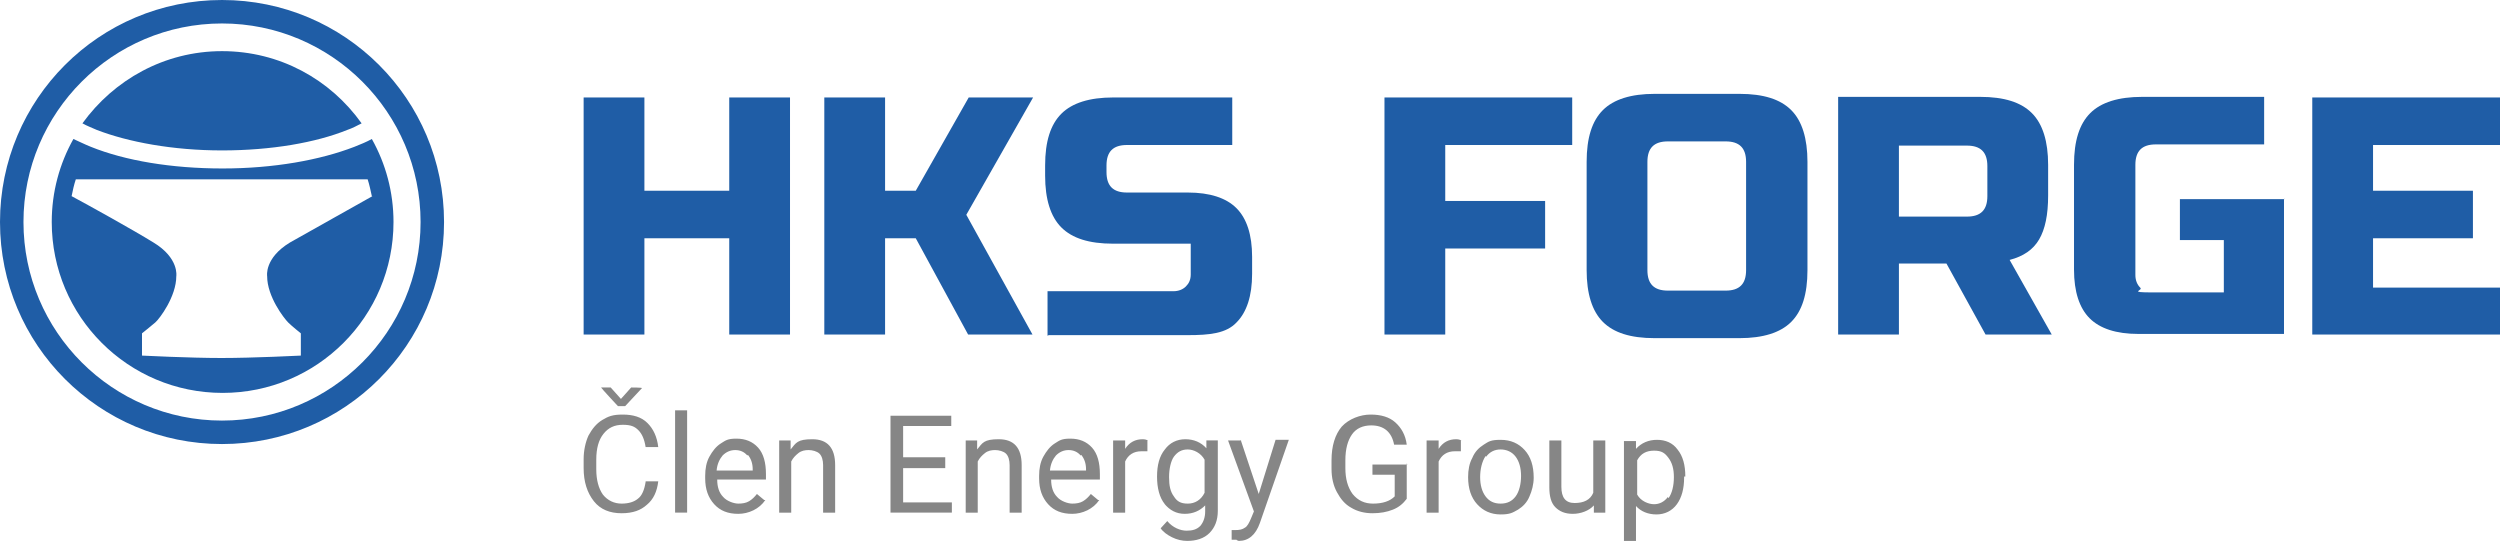 <?xml version="1.0" encoding="UTF-8"?>
<svg id="Vrstva_1" xmlns="http://www.w3.org/2000/svg" version="1.1" viewBox="0 0 415.5 90">
  <!-- Generator: Adobe Illustrator 29.2.1, SVG Export Plug-In . SVG Version: 2.1.0 Build 116)  -->
  <defs>
    <style>
      .st0 {
        fill: #1f5da6;
      }

      .st1 {
        fill: #868686;
      }
    </style>
  </defs>
  <path class="st0" d="M174.3,55.7h23.1c3.7,0,6.4-.3,8.1-2.1,1.7-1.7,2.6-4.4,2.6-8.1v-2.8c0-3.7-.9-6.4-2.6-8.1-1.7-1.7-4.4-2.6-8.1-2.6h-10.1c-2.3,0-3.4-1.1-3.4-3.4v-1.1c0-2.3,1.1-3.4,3.4-3.4h17.5v-7.9h-19.8c-3.9,0-6.8.9-8.6,2.7-1.8,1.8-2.7,4.6-2.7,8.6v1.7c0,3.9.9,6.8,2.7,8.6,1.8,1.8,4.6,2.7,8.6,2.7h12.9v5.1c0,.9-.3,1.5-.8,2-.5.5-1.2.8-2.1.8-3.6,0-20.9,0-20.9,0v7.4Z"/>
  <polygon class="st0" points="131.3 16.2 121.2 16.2 121.2 31.7 107.1 31.7 107.1 16.2 97 16.2 97 55.6 107.1 55.6 107.1 39.6 121.2 39.6 121.2 55.6 131.3 55.6 131.3 16.2"/>
  <polygon class="st0" points="147.1 39.6 152.2 39.6 160.9 55.6 171.6 55.6 160.6 35.7 171.7 16.2 161 16.2 152.2 31.7 147.1 31.7 147.1 16.2 137 16.2 137 55.6 147.1 55.6 147.1 39.6"/>
  <path class="st0" d="M379.7,33.1h-17.4v6.8h7.3v8.7s-7.5,0-11.8,0-1.5-.3-2.1-.8c-.5-.5-.8-1.2-.8-2.1v-18.3c0-2.3,1.1-3.4,3.4-3.4h18v-7.9h-20.3c-3.9,0-6.8.9-8.6,2.7-1.8,1.8-2.7,4.6-2.7,8.6v17.4c0,3.7.9,6.4,2.6,8.1,1.7,1.7,4.4,2.6,8.1,2.6h24.2v-22.5Z"/>
  <polygon class="st0" points="415.5 47.8 394.4 47.8 394.4 39.6 411 39.6 411 31.7 394.4 31.7 394.4 24.1 415.5 24.1 415.5 16.2 384.3 16.2 384.3 55.6 415.5 55.6 415.5 47.8"/>
  <g>
    <path class="st0" d="M330.3,32.6c0,2.3-1.1,3.4-3.4,3.4h-11.3v-11.8h11.3c2.3,0,3.4,1.1,3.4,3.4v5.1ZM305.5,55.6h10.1v-11.8h7.9l6.5,11.8h11l-7-12.4c2.3-.6,3.9-1.7,4.9-3.4,1-1.7,1.5-4.1,1.5-7.3v-5.1c0-3.9-.9-6.8-2.7-8.6-1.8-1.8-4.6-2.7-8.6-2.7h-23.6v39.4Z"/>
    <path class="st0" d="M300.4,26.9c0-3.9-.9-6.8-2.7-8.6-1.8-1.8-4.6-2.7-8.6-2.7h-14.1c-3.9,0-6.8.9-8.6,2.7-1.8,1.8-2.7,4.6-2.7,8.6v18c0,3.9.9,6.8,2.7,8.6,1.8,1.8,4.6,2.7,8.6,2.7h14.1c3.9,0,6.8-.9,8.6-2.7,1.8-1.8,2.7-4.6,2.7-8.6v-18ZM290.2,44.9c0,2.3-1.1,3.4-3.4,3.4h-9.6c-2.3,0-3.4-1.1-3.4-3.4v-18c0-2.3,1.1-3.4,3.4-3.4h9.6c2.3,0,3.4,1.1,3.4,3.4v18Z"/>
  </g>
  <polygon class="st0" points="240.2 41.3 256.8 41.3 256.8 33.4 240.2 33.4 240.2 24.1 261.3 24.1 261.3 16.2 230.1 16.2 230.1 55.6 240.2 55.6 240.2 41.3"/>
  <g>
    <path class="st0" d="M36.9,0C16.5,0,0,16.5,0,36.9s16.5,36.9,36.9,36.9,36.9-16.5,36.9-36.9S57.3,0,36.9,0M36.9,69.9c-18.2,0-33-14.8-33-33S18.7,3.9,36.9,3.9s33,14.8,33,33-14.8,33-33,33"/>
    <path class="st0" d="M57.7,21.6c.9-.3,1.6-.7,2.4-1.1-5.2-7.3-13.6-12-23.2-12s-18,4.8-23.2,12c.7.4,1.5.7,2.4,1.1,5.2,2,12.6,3.4,20.8,3.4,8.2,0,15.6-1.3,20.8-3.4M61.9,32.6c-2.8,1.6-10.2,5.7-13.7,7.7-4.3,2.6-3.8,5.6-3.8,5.6,0,3.4,2.8,7,3.5,7.7.6.6,2.1,1.8,2.1,1.8v3.7s-7.9.4-13.2.4-13.2-.4-13.2-.4v-3.7s1.5-1.2,2.2-1.8c.7-.6,3.5-4.3,3.5-7.7,0,0,.5-3-3.8-5.6-3.4-2.1-10.8-6.2-13.6-7.7.2-1,.4-1.9.7-2.8h48.5c.3.9.5,1.9.7,2.8M65.4,36.9c0-5-1.3-9.7-3.6-13.8-.9.5-1.9.9-2.9,1.3-5.7,2.2-13.4,3.6-21.9,3.6-8.5,0-16.2-1.3-21.9-3.6-1-.4-2-.9-2.9-1.3-2.3,4.1-3.6,8.8-3.6,13.8,0,15.7,12.7,28.4,28.4,28.4s28.4-12.7,28.4-28.4"/>
    <path class="st1" d="M277.2,82.6c-.6.8-1.4,1.2-2.3,1.2s-2.2-.5-2.8-1.6v-5.7c.6-1.1,1.5-1.6,2.8-1.6s1.8.4,2.4,1.2c.6.8.9,1.8.9,3.2s-.3,2.7-.9,3.5M280.1,79.2c0-1.9-.4-3.4-1.3-4.5-.8-1.1-2-1.6-3.4-1.6s-2.6.5-3.5,1.5v-1.3h-2v16.6h2v-5.8c.8.9,2,1.4,3.4,1.4s2.6-.6,3.4-1.7c.8-1.1,1.2-2.6,1.2-4.4v-.2ZM264.9,85.2h1.9v-12h-2v8.7c-.5,1.2-1.6,1.7-3.1,1.7s-2.2-.9-2.2-2.7v-7.7h-2v7.8c0,1.5.3,2.6,1,3.3.7.7,1.6,1.1,2.9,1.1s2.7-.5,3.5-1.4v1.2ZM247,75.9c.6-.8,1.4-1.2,2.4-1.2s1.9.4,2.5,1.2c.6.8.9,1.9.9,3.2s-.3,2.6-.9,3.4-1.4,1.2-2.5,1.2-1.9-.4-2.5-1.2c-.6-.8-.9-1.9-.9-3.2s.3-2.6.9-3.5M244,79.3c0,1.9.5,3.4,1.5,4.5,1,1.1,2.3,1.7,3.9,1.7s2-.3,2.9-.8c.8-.5,1.5-1.2,1.9-2.2.4-.9.7-2,.7-3.1h0c0-2-.5-3.5-1.5-4.6-1-1.1-2.3-1.7-4-1.7s-2,.3-2.8.8c-.8.5-1.5,1.2-1.9,2.2-.5.9-.7,2-.7,3.2h0ZM242.9,73.2c-.2-.1-.5-.2-.9-.2-1.2,0-2.2.5-2.9,1.6v-1.4h-2v12h2v-8.5c.5-1.1,1.4-1.7,2.7-1.7s.7,0,1,0v-1.9ZM233.9,77.2h-5.8v1.7h3.7v3.6c-.4.4-.9.7-1.5.9-.6.2-1.3.3-2.1.3-1.4,0-2.5-.5-3.4-1.6-.8-1.1-1.2-2.5-1.2-4.3v-1.3c0-1.9.4-3.3,1.1-4.3.7-1,1.8-1.5,3.2-1.5,2.1,0,3.4,1.1,3.8,3.2h2.1c-.2-1.6-.9-2.8-1.9-3.7-1-.9-2.4-1.3-4.1-1.3s-3.6.7-4.8,2c-1.1,1.3-1.7,3.2-1.7,5.6v1.4c0,1.5.3,2.8.9,3.9.6,1.1,1.3,2,2.4,2.6,1,.6,2.2.9,3.5.9s2.4-.2,3.4-.6c1-.4,1.7-1,2.3-1.8v-5.9ZM206.3,73.2h-2.2l4.3,11.8-.5,1.2c-.3.7-.6,1.3-1,1.5-.4.3-.9.4-1.6.4h-.6s0,1.6,0,1.6h.8c0,.1.4.2.4.2,1.6,0,2.8-1,3.5-3l4.8-13.8h-2.2l-2.8,9-3-9ZM195.1,75.9c.6-.8,1.3-1.2,2.3-1.2s2.2.6,2.8,1.7v5.5c-.6,1.2-1.6,1.8-2.8,1.8s-1.8-.4-2.3-1.2c-.6-.8-.8-1.8-.8-3.2s.3-2.7.8-3.4M193.5,83.7c.9,1.1,2,1.7,3.4,1.7s2.5-.5,3.4-1.4v1c0,1-.3,1.8-.8,2.4-.6.6-1.3.8-2.3.8s-2.3-.5-3.2-1.6l-1.1,1.2c.4.6,1.1,1.1,1.9,1.5.8.4,1.7.6,2.5.6,1.5,0,2.8-.4,3.7-1.3.9-.9,1.4-2.1,1.4-3.7v-11.7h-1.9v1.3c-.9-1-2.1-1.5-3.5-1.5s-2.6.6-3.4,1.7c-.9,1.1-1.3,2.6-1.3,4.5s.4,3.5,1.3,4.6M190.8,73.2c-.2-.1-.5-.2-.9-.2-1.2,0-2.2.5-2.9,1.6v-1.4h-2v12h2v-8.5c.5-1.1,1.4-1.7,2.7-1.7s.7,0,1,0v-1.9ZM179.7,75.6c.5.6.8,1.4.8,2.4v.2h-6c.1-1.1.5-1.9,1-2.5.6-.6,1.3-.9,2.1-.9s1.5.3,2,.9M182.5,83.1l-1.2-1c-.4.5-.8.9-1.3,1.2s-1.1.4-1.8.4-1.9-.4-2.5-1.1c-.7-.7-1-1.7-1-2.9h8.1v-.9c0-1.9-.4-3.4-1.3-4.4-.9-1-2.1-1.5-3.6-1.5s-1.8.3-2.6.8-1.4,1.3-1.9,2.2c-.5.9-.7,2-.7,3.2v.4c0,1.8.5,3.2,1.5,4.3,1,1.1,2.3,1.6,4,1.6s3.5-.8,4.5-2.3M160.5,73.2v12h2v-8.5c.3-.6.7-1,1.2-1.4.5-.4,1.1-.5,1.7-.5s1.4.2,1.8.6c.4.4.6,1.1.6,1.9v7.9h2v-7.9c0-2.9-1.3-4.3-3.8-4.3s-2.7.6-3.6,1.7v-1.5h-2ZM157.1,76h-7v-5.2h8v-1.7h-10.1v16.1h10.2v-1.7h-8.1v-5.7h7v-1.7ZM129.5,73.2v12h2v-8.5c.3-.6.7-1,1.2-1.4.5-.4,1.1-.5,1.7-.5s1.4.2,1.8.6c.4.4.6,1.1.6,1.9v7.9h2v-7.9c0-2.9-1.3-4.3-3.8-4.3s-2.7.6-3.6,1.7v-1.5h-2ZM124.3,75.6c.5.6.8,1.4.8,2.4v.2h-6c.1-1.1.5-1.9,1-2.5.6-.6,1.3-.9,2.1-.9s1.5.3,2,.9M127,83.1l-1.2-1c-.4.5-.8.9-1.3,1.2-.5.3-1.1.4-1.8.4s-1.9-.4-2.5-1.1c-.7-.7-1-1.7-1-2.9h8.1v-.9c0-1.9-.4-3.4-1.3-4.4-.9-1-2.1-1.5-3.6-1.5s-1.8.3-2.6.8c-.8.5-1.4,1.3-1.9,2.2-.5.9-.7,2-.7,3.2v.4c0,1.8.5,3.2,1.5,4.3,1,1.1,2.3,1.6,4,1.6s3.5-.8,4.5-2.3M114.2,68.2h-2v17h2v-17ZM101.6,64.4h-1.7c0,.1,2.8,3.1,2.8,3.1h1.2l2.8-3h0c0-.1-1.8-.1-1.8-.1l-1.7,1.9-1.7-1.9ZM107.3,80.1c-.2,1.3-.6,2.3-1.3,2.8-.6.5-1.5.8-2.7.8s-2.3-.5-3.1-1.5c-.7-1-1.1-2.4-1.1-4.2v-1.6c0-1.9.4-3.3,1.2-4.3.8-1,1.8-1.5,3.2-1.5s2,.3,2.6.9c.6.6,1,1.5,1.2,2.8h2.1c-.2-1.7-.8-3-1.8-4-1-1-2.4-1.4-4.1-1.4s-2.4.3-3.4.9c-1,.6-1.7,1.5-2.3,2.6-.5,1.1-.8,2.5-.8,3.9v1.5c0,2.3.6,4.1,1.7,5.5,1.1,1.4,2.7,2,4.6,2s3.2-.5,4.2-1.4c1.1-.9,1.7-2.2,1.9-3.9h-2.1Z"/>
  </g>
</svg>